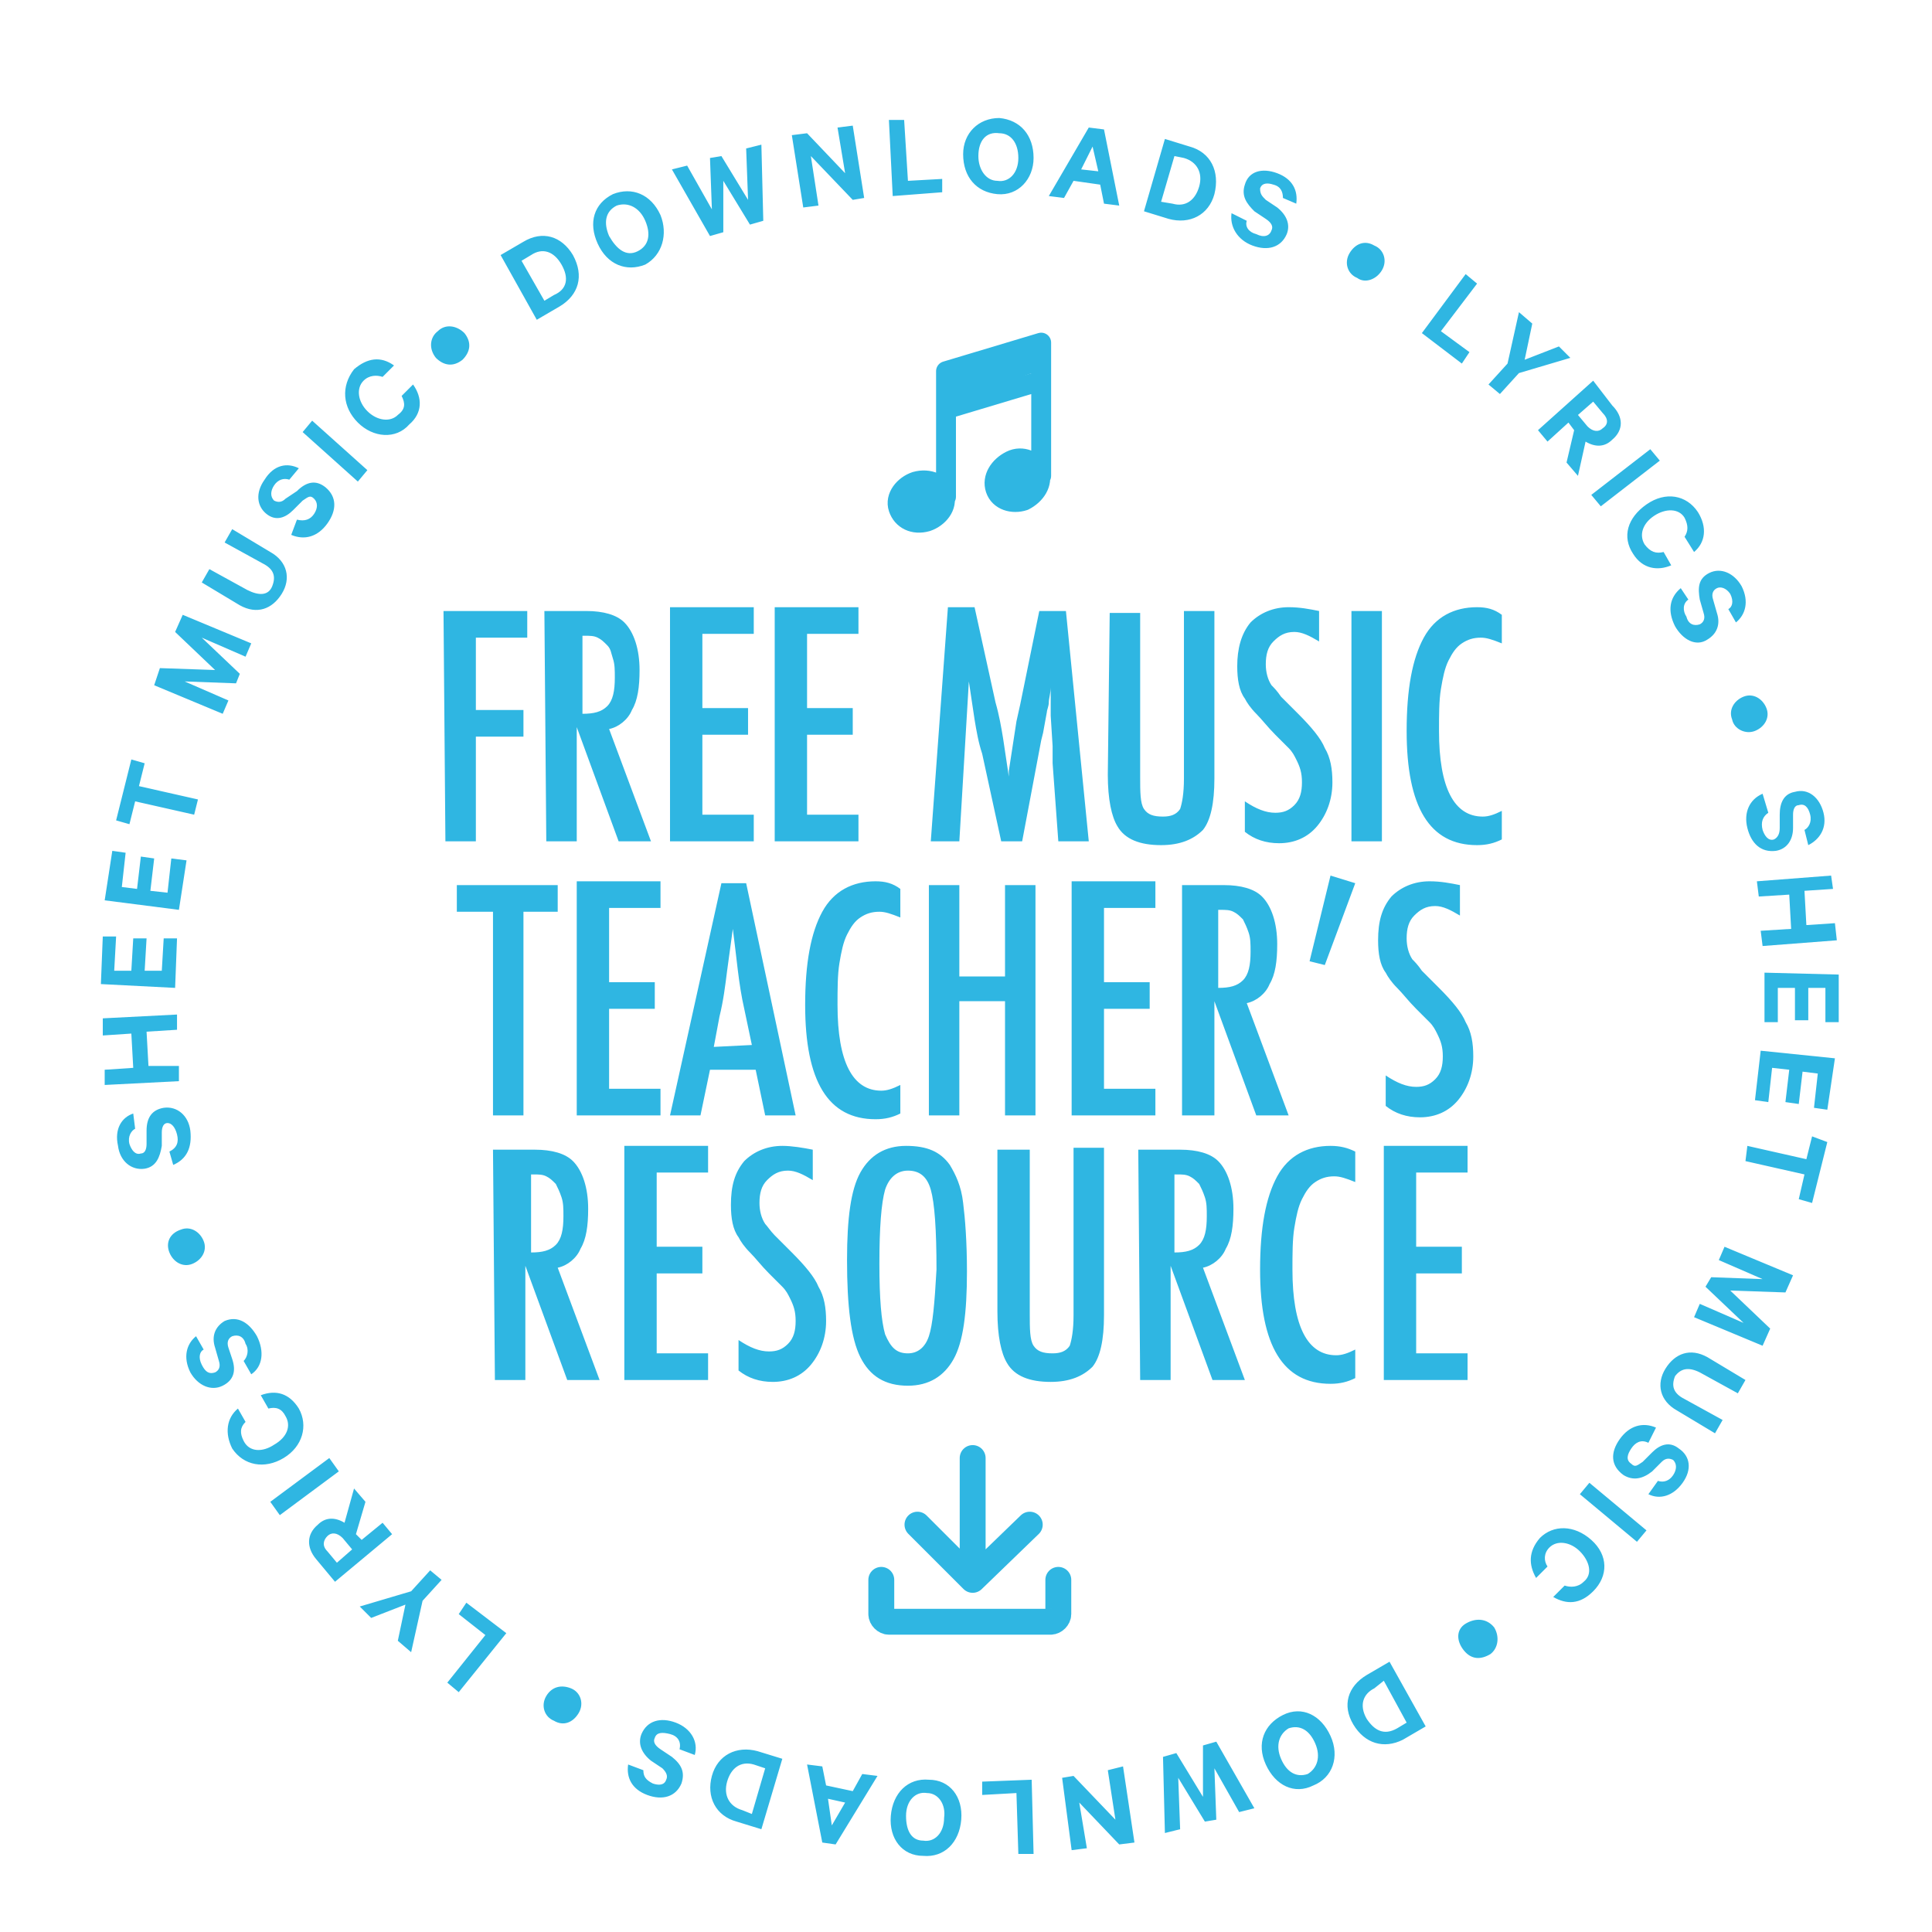 <?xml version="1.0" encoding="utf-8"?>
<!-- Generator: Adobe Illustrator 27.0.0, SVG Export Plug-In . SVG Version: 6.00 Build 0)  -->
<svg version="1.1" id="Layer_1" xmlns="http://www.w3.org/2000/svg" xmlns:xlink="http://www.w3.org/1999/xlink" x="0px" y="0px"
	 viewBox="0 0 101.5 101.5" style="enable-background:new 0 0 101.5 101.5;" xml:space="preserve">
<style type="text/css">
	.st0{fill:#2FB6E2;}
	.st1{fill:none;stroke:#2FB6E2;stroke-width:1.36;stroke-linecap:round;stroke-linejoin:round;stroke-miterlimit:10;}
	.st2{fill:none;stroke:#2FB6E2;stroke-width:1.044;stroke-linecap:round;stroke-linejoin:round;stroke-miterlimit:10;}
</style>
<g>
	<path class="st0" d="M75.1,46.3c-0.8,0-1.5,0.3-2,0.8c-0.5,0.6-0.7,1.3-0.7,2.3c0,0.7,0.1,1.3,0.4,1.7c0.1,0.2,0.3,0.5,0.6,0.8
		c0.3,0.3,0.6,0.7,1,1.1c0.3,0.3,0.5,0.5,0.7,0.7s0.3,0.4,0.4,0.6c0.2,0.4,0.3,0.7,0.3,1.2s-0.1,0.9-0.4,1.2s-0.6,0.4-1,0.4
		c-0.5,0-1-0.2-1.6-0.6v1.6c0.5,0.4,1.1,0.6,1.8,0.6c0.8,0,1.5-0.3,2-0.9c0.5-0.6,0.8-1.4,0.8-2.3c0-0.7-0.1-1.3-0.4-1.8
		c-0.2-0.5-0.7-1.1-1.4-1.8c-0.4-0.4-0.7-0.7-0.9-0.9c-0.2-0.3-0.4-0.5-0.5-0.6c-0.2-0.3-0.3-0.7-0.3-1.1c0-0.5,0.1-0.9,0.4-1.2
		s0.6-0.5,1.1-0.5c0.4,0,0.8,0.2,1.3,0.5v-1.6C76.2,46.4,75.7,46.3,75.1,46.3 M68.8,50.5l0.8,0.2l1.6-4.3L69.9,46L68.8,50.5z
		 M63.8,47.8h0.3c0.3,0,0.5,0,0.7,0.1s0.3,0.2,0.5,0.4c0.1,0.2,0.2,0.4,0.3,0.7c0.1,0.3,0.1,0.6,0.1,1c0,0.7-0.1,1.2-0.4,1.5
		s-0.7,0.4-1.3,0.4v-4.1H63.8z M62.2,58.6h1.6v-6l2.2,6h1.7l-2.2-5.9c0.5-0.1,1-0.5,1.2-1c0.3-0.5,0.4-1.2,0.4-2.1
		c0-1.1-0.3-2-0.8-2.5c-0.4-0.4-1.1-0.6-2-0.6h-2.2v12.1H62.2z M56.3,58.6h4.4v-1.4H58V53h2.4v-1.4H58v-3.9h2.7v-1.4h-4.4V58.6z
		 M48.8,58.6h1.6v-6h2.4v6h1.6V46.5h-1.6v4.8h-2.4v-4.8h-1.6V58.6z M46,46.3c-1.2,0-2.2,0.5-2.8,1.6s-0.9,2.7-0.9,4.9
		c0,4,1.2,6,3.7,6c0.5,0,0.9-0.1,1.3-0.3V57c-0.4,0.2-0.7,0.3-1,0.3c-1.5,0-2.3-1.5-2.3-4.5c0-0.8,0-1.6,0.1-2.2
		c0.1-0.6,0.2-1.1,0.4-1.5s0.4-0.7,0.7-0.9s0.6-0.3,1-0.3c0.3,0,0.6,0.1,1.1,0.3v-1.5C46.9,46.4,46.5,46.3,46,46.3 M37.5,55l0.3-1.6
		c0.2-0.8,0.3-1.6,0.4-2.4c0.1-0.7,0.2-1.5,0.3-2.2c0.2,1.5,0.3,2.9,0.6,4.2l0.4,1.9L37.5,55L37.5,55z M35.2,58.6h1.6l0.5-2.4h2.4
		l0.5,2.4h1.6l-2.6-12.2h-1.3L35.2,58.6z M30.3,58.6h4.4v-1.4H32V53h2.4v-1.4H32v-3.9h2.7v-1.4h-4.4C30.3,46.3,30.3,58.6,30.3,58.6z
		 M24,47.9h1.9v10.7h1.6V47.9h1.8v-1.4H24V47.9z"/>
	<path class="st0" d="M77.6,31.9c-1.2,0-2.2,0.5-2.8,1.6c-0.6,1.1-0.9,2.7-0.9,4.9c0,4,1.2,6,3.7,6c0.5,0,0.9-0.1,1.3-0.3v-1.5
		c-0.4,0.2-0.7,0.3-1,0.3c-1.5,0-2.3-1.5-2.3-4.5c0-0.8,0-1.6,0.1-2.2c0.1-0.6,0.2-1.1,0.4-1.5c0.2-0.4,0.4-0.7,0.7-0.9
		c0.3-0.2,0.6-0.3,1-0.3c0.3,0,0.6,0.1,1.1,0.3v-1.5C78.5,32,78.1,31.9,77.6,31.9 M71,44.2h1.6V32.1H71V44.2z M67.7,31.9
		c-0.8,0-1.5,0.3-2,0.8C65.2,33.3,65,34.1,65,35c0,0.7,0.1,1.3,0.4,1.7c0.1,0.2,0.3,0.5,0.6,0.8c0.3,0.3,0.6,0.7,1,1.1
		c0.3,0.3,0.5,0.5,0.7,0.7s0.3,0.4,0.4,0.6c0.2,0.4,0.3,0.7,0.3,1.2S68.3,42,68,42.3s-0.6,0.4-1,0.4c-0.5,0-1-0.2-1.6-0.6v1.6
		c0.5,0.4,1.1,0.6,1.8,0.6c0.8,0,1.5-0.3,2-0.9c0.5-0.6,0.8-1.4,0.8-2.3c0-0.7-0.1-1.3-0.4-1.8c-0.2-0.5-0.7-1.1-1.4-1.8
		c-0.4-0.4-0.7-0.7-0.9-0.9c-0.2-0.3-0.4-0.5-0.5-0.6c-0.2-0.3-0.3-0.7-0.3-1.1c0-0.5,0.1-0.9,0.4-1.2s0.6-0.5,1.1-0.5
		c0.4,0,0.8,0.2,1.3,0.5v-1.6C68.8,32,68.3,31.9,67.7,31.9 M58.2,40.7c0,1.3,0.2,2.2,0.5,2.7c0.4,0.7,1.2,1,2.3,1
		c1,0,1.7-0.3,2.2-0.8c0.4-0.5,0.6-1.4,0.6-2.7v-8.8h-1.6v8.8c0,0.8-0.1,1.3-0.2,1.6c-0.2,0.3-0.5,0.4-0.9,0.4c-0.5,0-0.8-0.1-1-0.4
		c-0.2-0.3-0.2-0.9-0.2-1.7v-8.6h-1.6L58.2,40.7L58.2,40.7z M48.9,44.2h1.5l0.5-8.4c0.1,0.7,0.2,1.3,0.3,2c0.1,0.6,0.2,1.2,0.4,1.8
		l1,4.6h1.1l1-5.3l0.1-0.4l0.2-1.1c0-0.1,0.1-0.3,0.1-0.5s0.1-0.5,0.1-0.8v-0.2c0,0.1,0,0.1,0,0.1v0.1v1.5l0.1,1.6
		c0,0.1,0,0.2,0,0.4s0,0.3,0,0.5l0.3,4.1h1.6L56,32.1h-1.4l-1,4.9l-0.2,0.9l-0.2,1.3L53,40.5v0.1c0,0.1,0,0.1,0,0.2
		c-0.1-0.7-0.2-1.3-0.3-2c-0.1-0.6-0.2-1.2-0.4-1.9l-1.1-5h-1.4L48.9,44.2z M40.7,44.2h4.4v-1.4h-2.7v-4.2h2.4v-1.4h-2.4v-3.9h2.7
		v-1.4h-4.4V44.2z M35.2,44.2h4.4v-1.4h-2.7v-4.2h2.4v-1.4h-2.4v-3.9h2.7v-1.4h-4.4V44.2z M30.4,33.4h0.3c0.3,0,0.5,0,0.7,0.1
		s0.3,0.2,0.5,0.4c0.2,0.2,0.2,0.4,0.3,0.7c0.1,0.3,0.1,0.6,0.1,1c0,0.7-0.1,1.2-0.4,1.5c-0.3,0.3-0.7,0.4-1.3,0.4v-4.1H30.4z
		 M28.7,44.2h1.6v-6l2.2,6h1.7L32,38.3c0.5-0.1,1-0.5,1.2-1c0.3-0.5,0.4-1.2,0.4-2.1c0-1.1-0.3-2-0.8-2.5c-0.4-0.4-1.1-0.6-2-0.6
		h-2.2L28.7,44.2L28.7,44.2z M23.4,44.2H25v-5.5h2.5v-1.4H25v-3.8h2.7v-1.4h-4.4L23.4,44.2L23.4,44.2z"/>
	<path class="st1" d="M54.1,80.1l-3,2.9l-2.9-2.9 M46.3,83v1.8c0,0.2,0.2,0.4,0.4,0.4h8.5c0.2,0,0.4-0.2,0.4-0.4V83 M51.1,83v-6.4"
		/>
	<path class="st0" d="M18.8,22.2c0.8,0.8,2,0.9,2.7,0.1c0.7-0.6,0.7-1.4,0.2-2.1l-0.6,0.6c0.2,0.4,0.2,0.7-0.2,1
		c-0.4,0.4-1.1,0.3-1.6-0.2s-0.6-1.2-0.2-1.6c0.3-0.3,0.7-0.3,1-0.2l0.6-0.6c-0.7-0.5-1.4-0.4-2.1,0.2C17.9,20.3,18,21.4,18.8,22.2
		 M16.4,22.1l-0.5,0.6l2.9,2.6l0.5-0.6L16.4,22.1z M15.3,28.1c0.7,0.3,1.4,0.1,1.9-0.6s0.5-1.4-0.1-1.9c-0.5-0.4-1-0.3-1.5,0.2
		L15,26.2c-0.2,0.2-0.4,0.2-0.6,0.1c-0.2-0.2-0.2-0.5,0-0.8s0.5-0.4,0.8-0.3l0.5-0.6c-0.6-0.3-1.3-0.2-1.8,0.6
		c-0.5,0.7-0.4,1.4,0.1,1.8s1,0.2,1.4-0.2l0.5-0.5c0.3-0.2,0.4-0.3,0.6-0.1c0.2,0.2,0.2,0.5,0,0.8s-0.5,0.4-0.9,0.3L15.3,28.1z
		 M14.8,31.2c0.5-0.8,0.3-1.7-0.6-2.2l-2-1.2l-0.4,0.7l2,1.1c0.6,0.3,0.7,0.7,0.5,1.2S13.6,31.3,13,31l-2-1.1l-0.4,0.7l2,1.2
		C13.5,32.3,14.3,32,14.8,31.2 M12.6,35.4l-2-1.9l2.3,1l0.3-0.7l-3.6-1.5l-0.4,0.9l2.1,2l-2.9-0.1L8.1,36l3.6,1.5l0.3-0.7l-2.3-1
		l2.7,0.1L12.6,35.4z M6.8,43.3l0.3-1.2l3.1,0.7l0.2-0.8l-3.1-0.7l0.3-1.2l-0.7-0.2l-0.8,3.2L6.8,43.3z M5.5,47.3l3.9,0.5l0.4-2.6
		L9,45.1l-0.2,1.8l-0.9-0.1l0.2-1.7L7.4,45l-0.2,1.7l-0.8-0.1l0.2-1.8l-0.7-0.1L5.5,47.3z M5.3,51.7l3.9,0.2l0.1-2.6H8.6L8.5,51H7.6
		l0.1-1.7H7L6.9,51H6l0.1-1.8H5.4L5.3,51.7z M5.4,54.4l1.5-0.1L7,56.1l-1.5,0.1V57l3.9-0.2V56l-1.6,0l-0.1-1.8l1.6-0.1v-0.8
		l-3.9,0.2V54.4z M9.1,61.2c0.7-0.3,1-0.9,0.9-1.8c-0.1-0.8-0.7-1.3-1.4-1.2c-0.6,0.1-0.9,0.5-0.9,1.2v0.7c0,0.3-0.1,0.5-0.3,0.5
		c-0.3,0.1-0.5-0.2-0.6-0.5c-0.1-0.4,0.1-0.7,0.3-0.8L7,58.5c-0.6,0.2-1,0.8-0.8,1.7c0.1,0.8,0.7,1.3,1.4,1.2
		c0.6-0.1,0.8-0.6,0.9-1.2v-0.7c0-0.3,0.1-0.5,0.3-0.5c0.2,0,0.4,0.2,0.5,0.6c0.1,0.4,0,0.7-0.4,0.9L9.1,61.2z M9.5,64.6
		c-0.6,0.2-0.8,0.7-0.6,1.2s0.7,0.8,1.2,0.6c0.5-0.2,0.8-0.7,0.6-1.2S10,64.4,9.5,64.6 M13.2,72.2c0.6-0.4,0.7-1.2,0.3-2
		c-0.4-0.7-1-1.1-1.7-0.8c-0.5,0.3-0.7,0.8-0.5,1.4l0.2,0.7c0.1,0.3,0,0.5-0.2,0.6c-0.3,0.1-0.5,0-0.7-0.4s-0.1-0.7,0.1-0.8
		l-0.4-0.7c-0.5,0.4-0.7,1.1-0.3,1.9c0.4,0.7,1.1,1,1.7,0.7c0.6-0.3,0.7-0.8,0.5-1.4L12,70.8c-0.1-0.3,0-0.5,0.2-0.6
		c0.3-0.1,0.6,0,0.7,0.4c0.2,0.3,0.1,0.7-0.1,0.9L13.2,72.2z M14.9,76.6c1-0.6,1.3-1.7,0.8-2.6c-0.5-0.8-1.2-1-2-0.7l0.4,0.7
		c0.4-0.1,0.7,0,0.9,0.4c0.3,0.5,0.1,1.1-0.6,1.5c-0.6,0.4-1.3,0.4-1.6-0.2c-0.2-0.4-0.2-0.7,0.1-1L12.5,74
		c-0.6,0.5-0.7,1.3-0.3,2.1C12.8,77,13.9,77.2,14.9,76.6 M14.2,78.9l0.5,0.7l3.1-2.3l-0.5-0.7L14.2,78.9z M17.7,82.1l-0.5-0.6
		c-0.3-0.3-0.2-0.6,0-0.8c0.2-0.2,0.5-0.2,0.8,0.1l0.5,0.6L17.7,82.1z M18.7,80.6l0.5-1.7l-0.6-0.7L18.1,80c-0.5-0.3-1-0.3-1.4,0.1
		c-0.6,0.5-0.6,1.2-0.1,1.8l1,1.2l3-2.5L20.1,80L19,80.9L18.7,80.6z M21.3,84.3l-0.4,1.9l0.7,0.6l0.6-2.7l1-1.1l-0.6-0.5l-1,1.1
		l-2.7,0.8l0.6,0.6L21.3,84.3z M26.6,85.8l-2.1-1.6l-0.4,0.6l1.4,1.1l-2,2.5l0.6,0.5L26.6,85.8z M28.7,89.1
		c-0.3,0.5-0.1,1.1,0.4,1.3c0.5,0.3,1,0.1,1.3-0.4s0.1-1.1-0.4-1.3C29.5,88.5,29,88.6,28.7,89.1 M36.5,92.2c0.2-0.7-0.2-1.4-1-1.7
		c-0.8-0.3-1.5-0.1-1.8,0.6c-0.2,0.5,0,1,0.5,1.4l0.6,0.4c0.2,0.2,0.3,0.4,0.2,0.6c-0.1,0.3-0.4,0.3-0.7,0.2
		c-0.4-0.2-0.5-0.4-0.5-0.7L33,92.7c-0.1,0.7,0.2,1.3,1,1.6c0.8,0.3,1.5,0.1,1.8-0.6c0.2-0.6,0-1-0.5-1.4l-0.6-0.4
		c-0.3-0.2-0.4-0.4-0.3-0.6c0.1-0.3,0.4-0.3,0.8-0.2c0.4,0.1,0.6,0.4,0.5,0.8L36.5,92.2z M41.1,92.4L39.8,92
		c-1.1-0.3-2.1,0.2-2.4,1.3c-0.3,1.1,0.2,2.1,1.3,2.4l1.3,0.4L41.1,92.4z M40.2,92.9l-0.7,2.4L39,95.1c-0.7-0.2-1-0.8-0.8-1.5
		s0.7-1.1,1.4-0.9L40.2,92.9z M43.7,95.9l-0.2-1.4l0.9,0.2L43.7,95.9z M43.9,96.9l2.2-3.6l-0.8-0.1l-0.5,0.9l-1.4-0.3l-0.2-1
		l-0.8-0.1l0.8,4.1L43.9,96.9z M47.6,95.4c0-0.8,0.5-1.3,1.1-1.2c0.6,0,1,0.6,0.9,1.3c0,0.8-0.5,1.3-1.1,1.2
		C47.9,96.7,47.6,96.2,47.6,95.4 M46.8,95.4c-0.1,1.2,0.6,2.1,1.7,2.1c1.1,0.1,1.9-0.7,2-1.9c0.1-1.2-0.6-2.1-1.7-2.1
		C47.7,93.4,46.9,94.2,46.8,95.4 M54.2,93.5l-2.6,0.1v0.7l1.8-0.1l0.1,3.2h0.8L54.2,93.5z M56.3,97.2l0.8-0.1l-0.4-2.4l2.1,2.2
		l0.8-0.1l-0.6-4L58.2,93l0.4,2.6l-2.2-2.3l-0.6,0.1L56.3,97.2z M63.9,95.6l-0.1-2.7l1.3,2.3l0.8-0.2l-2-3.5l-0.7,0.2v2.7l-1.4-2.3
		l-0.7,0.2l0.1,4l0.8-0.2l-0.1-2.7l1.4,2.3L63.9,95.6z M67.3,92.4c-0.3-0.7-0.1-1.3,0.4-1.6c0.6-0.2,1.1,0.1,1.4,0.8
		c0.3,0.7,0.1,1.3-0.4,1.6C68.1,93.4,67.6,93.1,67.3,92.4 M66.5,92.7c0.5,1.1,1.5,1.6,2.5,1.1c1-0.4,1.4-1.5,0.9-2.6
		s-1.5-1.6-2.5-1.1S66,91.6,66.5,92.7 M73,87.3L71.8,88c-1,0.6-1.3,1.6-0.7,2.6c0.6,1,1.6,1.3,2.6,0.8l1.2-0.7L73,87.3z M72.7,88.3
		l1.2,2.2l-0.5,0.3c-0.7,0.4-1.2,0.1-1.6-0.5c-0.4-0.7-0.2-1.3,0.4-1.6L72.7,88.3z M76.9,86.7c0.4,0.5,0.9,0.5,1.4,0.2
		c0.4-0.3,0.5-0.9,0.2-1.4c-0.4-0.5-1-0.5-1.5-0.2S76.5,86.2,76.9,86.7 M83.6,80.9c-0.9-0.8-2-0.8-2.7-0.1c-0.6,0.7-0.6,1.4-0.2,2.1
		l0.6-0.6c-0.2-0.3-0.2-0.7,0.1-1c0.4-0.4,1.1-0.3,1.6,0.2s0.7,1.2,0.2,1.6c-0.3,0.3-0.7,0.3-1,0.2l-0.6,0.6
		c0.7,0.4,1.4,0.4,2.1-0.3C84.5,82.8,84.5,81.7,83.6,80.9 M86,81l0.5-0.6l-3-2.5L83,78.5L86,81z M87,75c-0.7-0.3-1.4-0.1-1.9,0.6
		s-0.5,1.4,0.2,1.9c0.5,0.3,1,0.2,1.5-0.2l0.5-0.5c0.2-0.2,0.4-0.2,0.6-0.1c0.2,0.2,0.2,0.5,0,0.8s-0.5,0.4-0.8,0.3l-0.5,0.7
		c0.6,0.3,1.3,0.1,1.8-0.6s0.4-1.4-0.2-1.8c-0.5-0.4-1-0.2-1.4,0.2l-0.5,0.5c-0.3,0.2-0.4,0.3-0.6,0.1c-0.3-0.2-0.2-0.5,0-0.8
		s0.5-0.5,0.9-0.3L87,75z M87.5,71.9c-0.5,0.8-0.3,1.7,0.6,2.2l2,1.2l0.4-0.7l-2-1.1c-0.6-0.3-0.7-0.7-0.5-1.2
		c0.3-0.4,0.7-0.5,1.3-0.2l2,1.1l0.4-0.7l-2-1.2C88.8,70.8,88,71.1,87.5,71.9 M89.6,67.6l2,1.9l-2.3-1L89,69.2l3.6,1.5l0.4-0.9
		l-2.1-2l2.9,0.1l0.4-0.9l-3.6-1.5l-0.3,0.7l2.3,1l-2.7-0.1L89.6,67.6z M95.2,59.7l-0.3,1.2l-3.1-0.7L91.7,61l3.1,0.7L94.5,63
		l0.7,0.2L96,60L95.2,59.7z M96.4,55.6l-3.9-0.4l-0.3,2.6l0.7,0.1l0.2-1.8l0.9,0.1l-0.2,1.7l0.7,0.1l0.2-1.7l0.8,0.1l-0.2,1.8
		l0.7,0.1L96.4,55.6z M96.6,51.2l-3.9-0.1v2.6h0.7v-1.8h0.9v1.7H95v-1.7h0.9v1.8h0.7L96.6,51.2z M96.4,48.5l-1.5,0.1l-0.1-1.8
		l1.5-0.1L96.2,46l-3.9,0.3l0.1,0.8L94,47l0.1,1.8l-1.6,0.1l0.1,0.8l3.9-0.3L96.4,48.5z M92.6,41.7c-0.7,0.3-1,1-0.8,1.8
		s0.7,1.3,1.5,1.2c0.6-0.1,0.9-0.6,0.9-1.2v-0.7c0-0.3,0.1-0.5,0.3-0.5c0.3-0.1,0.5,0.1,0.6,0.5s-0.1,0.7-0.3,0.8l0.2,0.8
		c0.6-0.3,1-0.9,0.8-1.7s-0.8-1.3-1.5-1.1c-0.6,0.1-0.8,0.6-0.8,1.2v0.7c0,0.3-0.1,0.5-0.3,0.6c-0.3,0.1-0.5-0.2-0.6-0.5
		c-0.1-0.4,0-0.7,0.3-0.9L92.6,41.7z M92.2,38.4c0.5-0.2,0.8-0.7,0.6-1.2c-0.2-0.5-0.7-0.8-1.2-0.6s-0.8,0.7-0.6,1.2
		C91.1,38.3,91.7,38.6,92.2,38.4 M88.3,30.9c-0.6,0.5-0.7,1.2-0.3,2c0.4,0.7,1.1,1.1,1.7,0.7c0.5-0.3,0.7-0.8,0.5-1.4L90,31.5
		c-0.1-0.3,0-0.5,0.2-0.6s0.5,0,0.7,0.3c0.2,0.4,0.1,0.7-0.1,0.8l0.4,0.7c0.5-0.4,0.7-1.1,0.3-1.9c-0.4-0.7-1.1-1-1.7-0.7
		s-0.6,0.8-0.5,1.4l0.2,0.7c0.1,0.3,0,0.5-0.2,0.6c-0.3,0.1-0.6,0-0.7-0.4c-0.2-0.3-0.2-0.7,0.1-0.9L88.3,30.9z M86.5,26.5
		c-1,0.7-1.3,1.7-0.7,2.6c0.5,0.8,1.3,0.9,2,0.6L87.4,29c-0.4,0.1-0.7,0-1-0.4c-0.3-0.5-0.1-1.1,0.5-1.5s1.3-0.4,1.6,0.1
		c0.2,0.4,0.2,0.7,0,1L89,29c0.6-0.5,0.7-1.3,0.2-2.1C88.6,26,87.5,25.8,86.5,26.5 M87.2,24.2l-0.5-0.6L83.6,26l0.5,0.6L87.2,24.2z
		 M83.7,21.1l0.5,0.6c0.3,0.3,0.3,0.6,0,0.8c-0.2,0.2-0.5,0.2-0.8-0.1l-0.5-0.6L83.7,21.1z M82.7,22.6l-0.4,1.7l0.6,0.7l0.4-1.8
		c0.5,0.3,1,0.3,1.4-0.1c0.6-0.5,0.6-1.2,0-1.8l-1-1.3l-2.9,2.6l0.5,0.6l1.1-1L82.7,22.6z M80.1,18.9l0.4-1.9l-0.7-0.6l-0.6,2.7
		l-1,1.1l0.6,0.5l1-1.1l2.7-0.8l-0.6-0.6L80.1,18.9z M74.7,17.5l2.1,1.6l0.4-0.6l-1.5-1.1l1.9-2.5L77,14.4L74.7,17.5z M72.6,14.2
		c0.3-0.5,0.1-1.1-0.4-1.3c-0.5-0.3-1-0.1-1.3,0.4s-0.1,1.1,0.4,1.3C71.7,14.9,72.3,14.7,72.6,14.2 M64.7,11.2
		c-0.1,0.7,0.3,1.4,1.1,1.7c0.8,0.3,1.5,0.1,1.8-0.6c0.2-0.5,0-1-0.5-1.4l-0.6-0.4c-0.2-0.2-0.3-0.3-0.3-0.6
		c0.1-0.3,0.4-0.3,0.7-0.2c0.4,0.1,0.5,0.4,0.5,0.7l0.7,0.3c0.1-0.7-0.2-1.3-1-1.6S65.6,9,65.4,9.7c-0.2,0.6,0.1,1,0.5,1.4l0.6,0.4
		c0.3,0.2,0.4,0.4,0.3,0.6c-0.1,0.3-0.4,0.4-0.8,0.2c-0.4-0.1-0.6-0.4-0.5-0.7L64.7,11.2z M60.1,11.1l1.3,0.4
		c1.1,0.3,2.1-0.2,2.4-1.3C64.1,9,63.6,8,62.5,7.7l-1.3-0.4L60.1,11.1z M61,10.6l0.7-2.4l0.5,0.1c0.7,0.2,1,0.8,0.8,1.5
		s-0.7,1.1-1.4,0.9L61,10.6z M57.4,7.7L57.7,9l-0.9-0.1L57.4,7.7z M57.2,6.7l-2.1,3.6l0.8,0.1l0.5-0.9l1.4,0.2l0.2,1l0.8,0.1l-0.8-4
		L57.2,6.7z M53.5,8.3c0,0.8-0.5,1.3-1.1,1.2c-0.6,0-1-0.6-1-1.3c0-0.8,0.4-1.3,1.1-1.2C53.1,7,53.5,7.5,53.5,8.3 M54.3,8.3
		c0-1.2-0.7-2-1.8-2.1c-1.1,0-1.9,0.8-1.9,1.9c0,1.2,0.7,2,1.8,2.1C53.5,10.3,54.3,9.4,54.3,8.3 M46.9,10.3l2.6-0.2V9.4l-1.8,0.1
		l-0.2-3.2h-0.8L46.9,10.3z M44.8,6.6L44,6.7l0.4,2.4l-2-2.1l-0.8,0.1l0.6,3.8l0.8-0.1l-0.4-2.6l2.2,2.3l0.6-0.1L44.8,6.6z
		 M37.3,8.3l0.1,2.7l-1.3-2.3l-0.8,0.2l2,3.5l0.7-0.2V9.5l1.4,2.3l0.7-0.2l-0.1-4l-0.8,0.2l0.1,2.7l-1.4-2.3L37.3,8.3z M33.9,11.6
		c0.3,0.7,0.2,1.3-0.4,1.6c-0.6,0.3-1.1-0.1-1.5-0.8c-0.3-0.7-0.2-1.3,0.4-1.6C33,10.6,33.6,10.9,33.9,11.6 M34.7,11.3
		c-0.5-1.1-1.5-1.5-2.5-1.1c-1,0.5-1.3,1.5-0.8,2.6s1.5,1.5,2.5,1.1C34.8,13.4,35.1,12.3,34.7,11.3 M28.2,16.8l1.2-0.7
		c1-0.6,1.3-1.6,0.7-2.7c-0.6-1-1.6-1.3-2.6-0.7l-1.2,0.7L28.2,16.8z M28.6,15.8l-1.2-2.1l0.5-0.3c0.6-0.4,1.2-0.2,1.6,0.5
		s0.3,1.3-0.4,1.6L28.6,15.8z M24.4,17.5c-0.4-0.4-1-0.5-1.4-0.1c-0.4,0.3-0.5,0.9-0.1,1.4c0.4,0.4,0.9,0.5,1.4,0.1
		C24.7,18.5,24.8,18,24.4,17.5"/>
	<path class="st2" d="M54.7,20l-5,1.5v-2l5-1.5V20z M54.7,25v-6 M49.7,26.1v-5.6 M54.6,24.8c0.2,0.6-0.2,1.2-0.8,1.5
		c-0.6,0.2-1.3,0-1.5-0.6s0.2-1.2,0.8-1.5C53.7,23.9,54.4,24.2,54.6,24.8z M49.6,26c0.2,0.6-0.3,1.2-0.9,1.4
		c-0.7,0.2-1.3-0.1-1.5-0.7s0.3-1.2,0.9-1.4C48.8,25.1,49.5,25.4,49.6,26z"/>
	<path class="st0" d="M48.5,27.4c0.7,0,1.3-0.4,1.3-0.9s-0.6-0.9-1.3-0.9s-1.3,0.4-1.3,0.9C47.3,27,47.9,27.4,48.5,27.4"/>
	<path class="st0" d="M53.7,26.3c0.8,0,1.4-0.6,1.4-1.3c0-0.7-0.6-1.3-1.4-1.3c-0.8,0-1.4,0.6-1.4,1.3C52.4,25.7,53,26.3,53.7,26.3"
		/>
</g>
<polygon class="st0" points="49.5,19.5 49.5,21.3 54.5,19.5 54.5,17.8 "/>
<path class="st0" d="M72.7,72.5h4.4v-1.4h-2.7v-4.2h2.4v-1.4h-2.4v-3.9h2.7v-1.4h-4.4V72.5z M69.9,60.2c-1.2,0-2.2,0.5-2.8,1.6
	s-0.9,2.7-0.9,4.9c0,4,1.2,6,3.7,6c0.5,0,0.9-0.1,1.3-0.3v-1.5c-0.4,0.2-0.7,0.3-1,0.3c-1.5,0-2.3-1.5-2.3-4.5c0-0.8,0-1.6,0.1-2.2
	c0.1-0.6,0.2-1.1,0.4-1.5c0.2-0.4,0.4-0.7,0.7-0.9c0.3-0.2,0.6-0.3,1-0.3c0.3,0,0.6,0.1,1.1,0.3v-1.6C70.8,60.3,70.4,60.2,69.9,60.2
	 M61.5,61.7h0.3c0.3,0,0.5,0,0.7,0.1s0.3,0.2,0.5,0.4c0.1,0.2,0.2,0.4,0.3,0.7s0.1,0.6,0.1,1c0,0.7-0.1,1.2-0.4,1.5
	c-0.3,0.3-0.7,0.4-1.3,0.4v-4.1H61.5z M59.9,72.5h1.6v-6l2.2,6h1.7l-2.2-5.9c0.5-0.1,1-0.5,1.2-1c0.3-0.5,0.4-1.2,0.4-2.1
	c0-1.1-0.3-2-0.8-2.5c-0.4-0.4-1.1-0.6-2-0.6h-2.2L59.9,72.5L59.9,72.5z M52.4,68.9c0,1.3,0.2,2.2,0.5,2.7c0.4,0.7,1.2,1,2.3,1
	c1,0,1.7-0.3,2.2-0.8c0.4-0.5,0.6-1.4,0.6-2.7v-8.8h-1.6v8.8c0,0.8-0.1,1.3-0.2,1.6c-0.2,0.3-0.5,0.4-0.9,0.4c-0.5,0-0.8-0.1-1-0.4
	s-0.2-0.9-0.2-1.7v-8.6h-1.7V68.9z M48.8,70.2c-0.2,0.6-0.6,0.9-1.1,0.9c-0.6,0-0.9-0.3-1.2-1c-0.2-0.7-0.3-1.9-0.3-3.7
	c0-1.9,0.1-3.2,0.3-3.9c0.2-0.6,0.6-1,1.2-1c0.6,0,1,0.3,1.2,1s0.3,2.1,0.3,4.2C49.1,68.5,49,69.6,48.8,70.2 M50.6,63.2
	c-0.1-0.9-0.4-1.5-0.7-2c-0.5-0.7-1.2-1-2.3-1s-1.9,0.5-2.4,1.4s-0.7,2.4-0.7,4.6c0,2.4,0.2,4.1,0.7,5.1s1.3,1.5,2.5,1.5
	c1.1,0,1.9-0.5,2.4-1.4s0.7-2.4,0.7-4.6C50.8,65.2,50.7,64,50.6,63.2 M41.1,60.2c-0.8,0-1.5,0.3-2,0.8c-0.5,0.6-0.7,1.3-0.7,2.3
	c0,0.7,0.1,1.3,0.4,1.7c0.1,0.2,0.3,0.5,0.6,0.8s0.6,0.7,1,1.1c0.3,0.3,0.5,0.5,0.7,0.7s0.3,0.4,0.4,0.6c0.2,0.4,0.3,0.7,0.3,1.2
	s-0.1,0.9-0.4,1.2c-0.3,0.3-0.6,0.4-1,0.4c-0.5,0-1-0.2-1.6-0.6V72c0.5,0.4,1.1,0.6,1.8,0.6c0.8,0,1.5-0.3,2-0.9s0.8-1.4,0.8-2.3
	c0-0.7-0.1-1.3-0.4-1.8c-0.2-0.5-0.7-1.1-1.4-1.8c-0.4-0.4-0.7-0.7-0.9-0.9s-0.4-0.5-0.5-0.6c-0.2-0.3-0.3-0.7-0.3-1.1
	c0-0.5,0.1-0.9,0.4-1.2c0.3-0.3,0.6-0.5,1.1-0.5c0.4,0,0.8,0.2,1.3,0.5v-1.6C42.2,60.3,41.6,60.2,41.1,60.2 M32.8,72.5h4.4v-1.4
	h-2.7v-4.2h2.4v-1.4h-2.4v-3.9h2.7v-1.4h-4.4V72.5z M27.7,61.7H28c0.3,0,0.5,0,0.7,0.1s0.3,0.2,0.5,0.4c0.1,0.2,0.2,0.4,0.3,0.7
	c0.1,0.3,0.1,0.6,0.1,1c0,0.7-0.1,1.2-0.4,1.5s-0.7,0.4-1.3,0.4v-4.1H27.7z M26,72.5h1.6v-6l2.2,6h1.7l-2.2-5.9c0.5-0.1,1-0.5,1.2-1
	c0.3-0.5,0.4-1.2,0.4-2.1c0-1.1-0.3-2-0.8-2.5c-0.4-0.4-1.1-0.6-2-0.6h-2.2L26,72.5L26,72.5z"/>
</svg>
